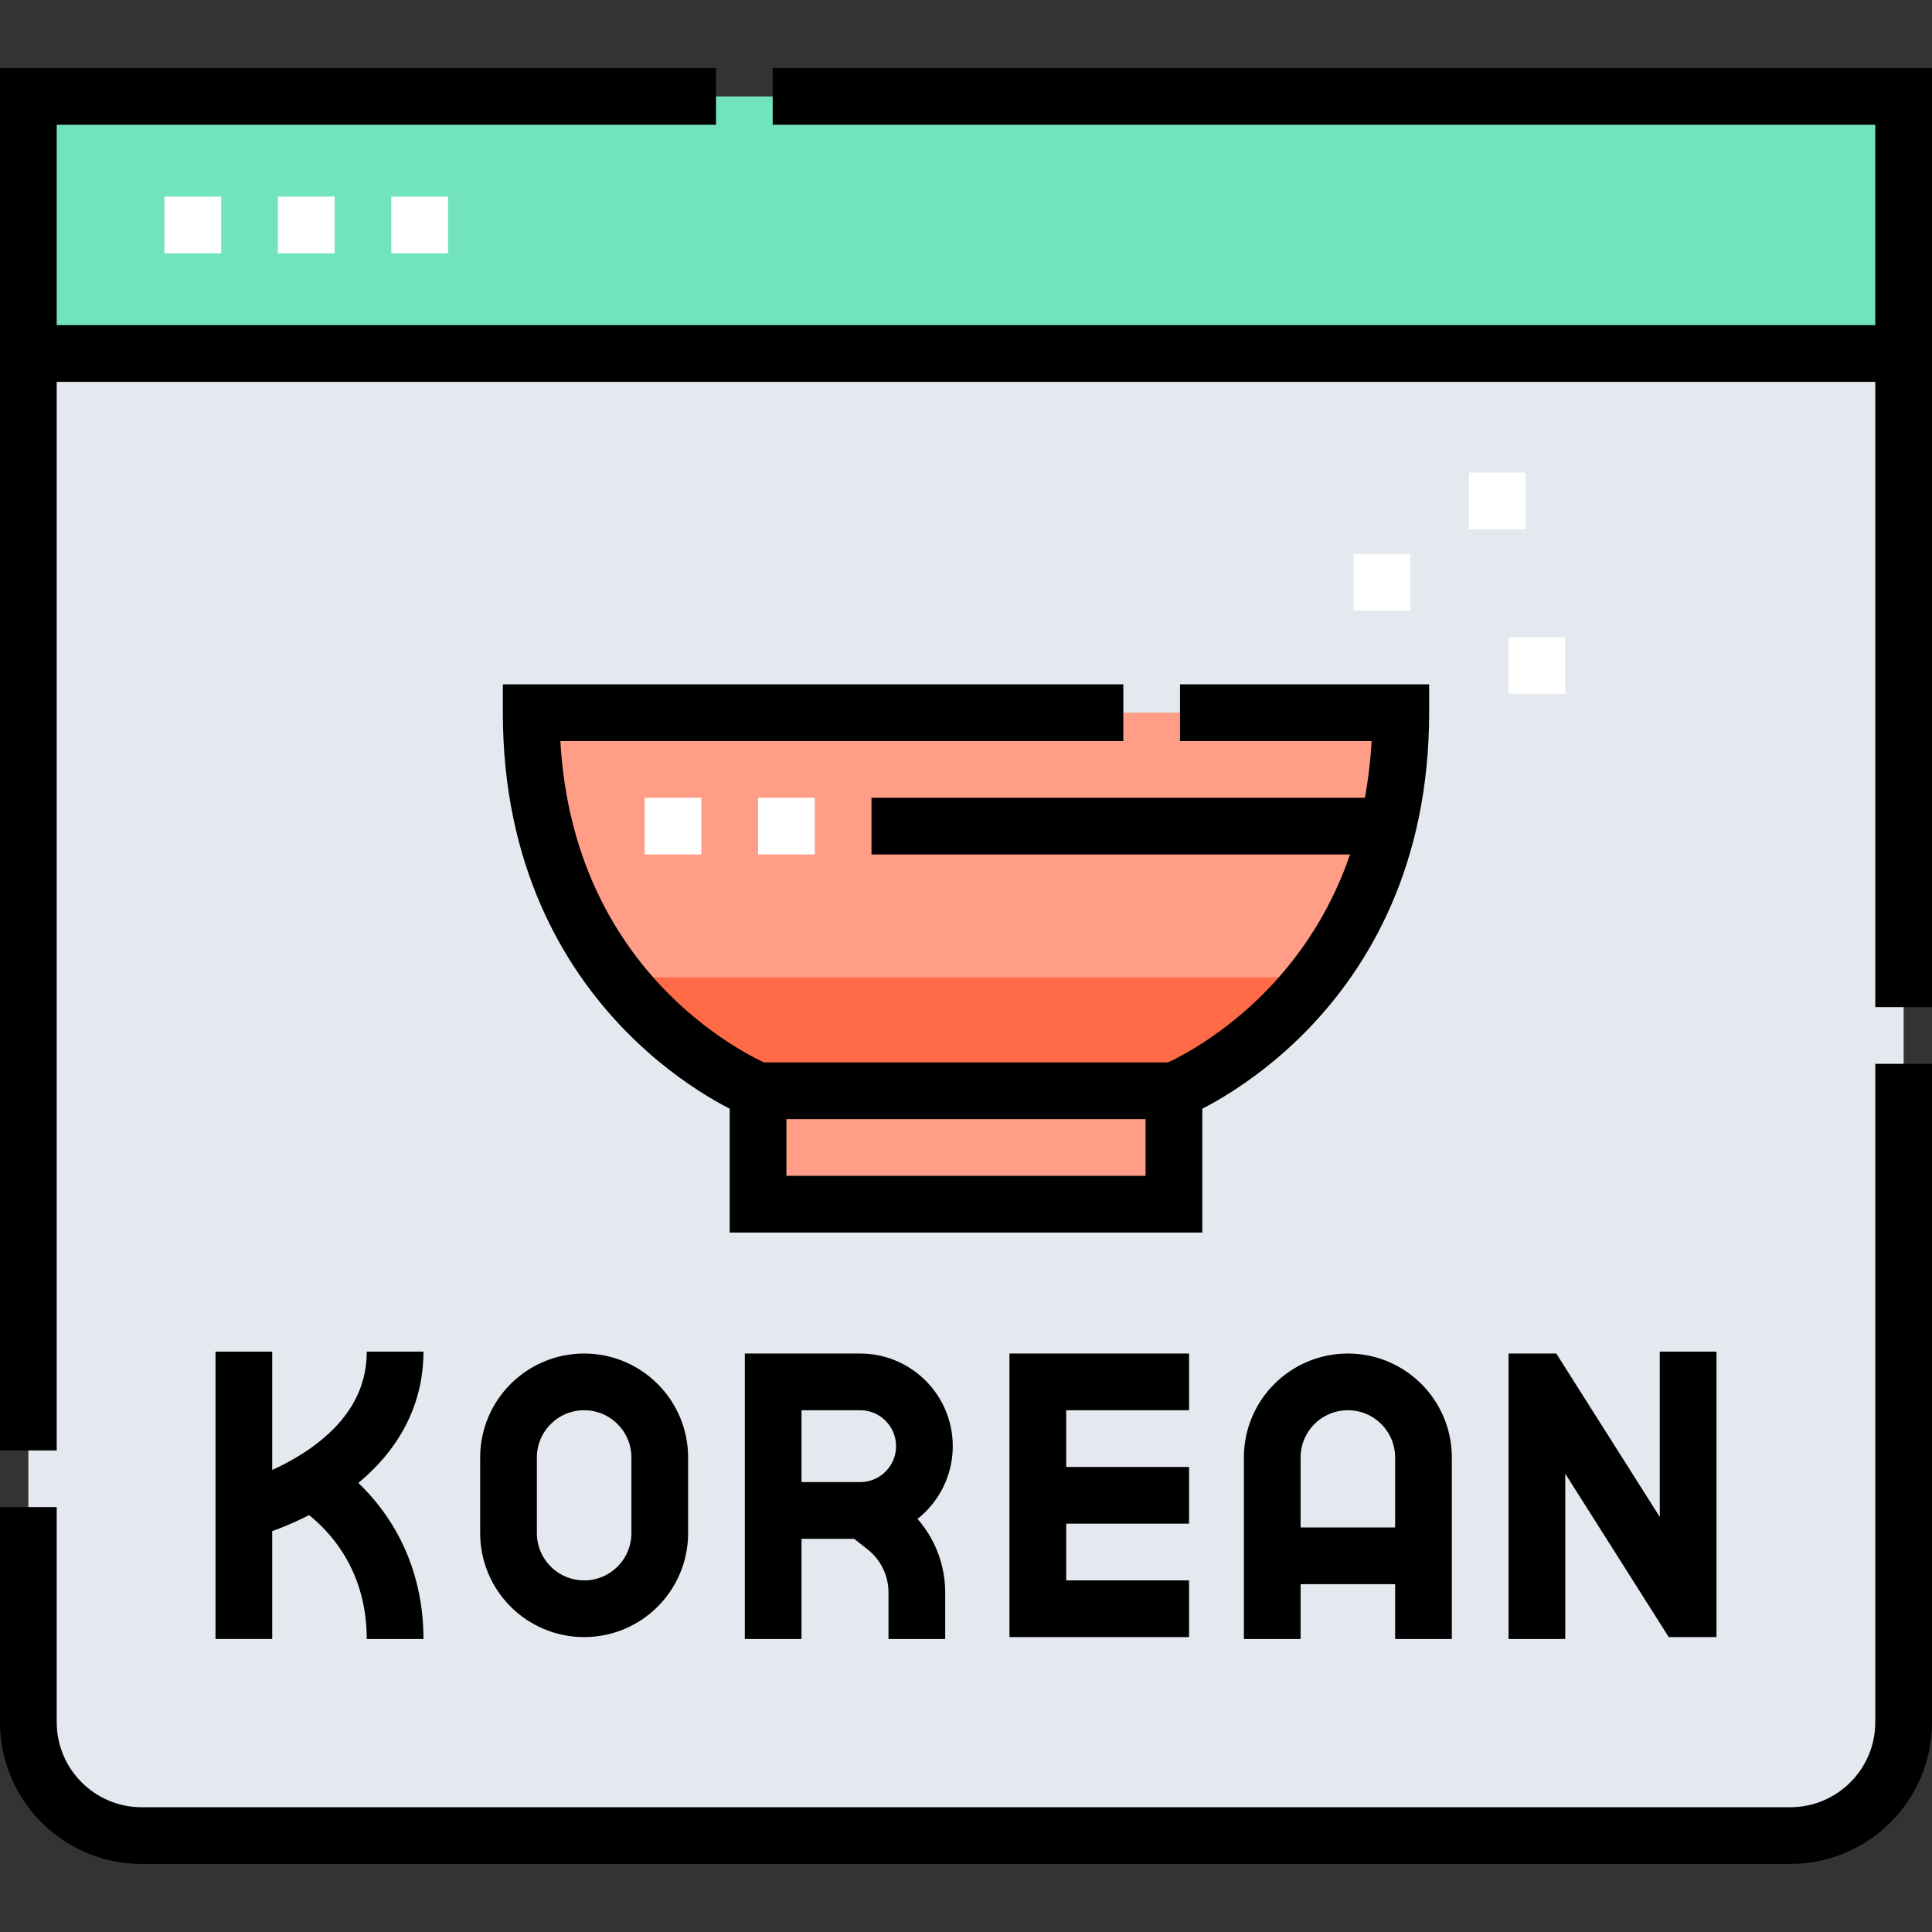<svg height="512" width="512" xml:space="preserve" style="enable-background:new 0 0 511 511;" viewBox="0 0 511 511" y="0px" x="0px" id="Capa_1" version="1.1" xmlns:xlink="http://www.w3.org/1999/xlink" xmlns="http://www.w3.org/2000/svg">
<rect x="0" y="0" width="511" height="511" fill="#333333" stroke="none"/>
<g>
	<g>
		<path d="M473.5,485.5h-436c-16.569,0-30-13.431-30-30v-362h496v362
			C503.5,472.069,490.069,485.5,473.5,485.5z" style="fill:#E3E9EE;"></path>
		<rect height="68" width="496" style="fill:#71E4BF;" y="25.5" x="7.5"></rect>
		<path d="M370.5,188.5c0,76.25-60,100-60,100h-110c0,0-60-23.75-60-100H370.5z" style="fill:#FF9D87;"></path>
		<path d="M163.039,258.5c17.02,21.901,37.461,30,37.461,30h110c0,0,20.441-8.099,37.461-30H163.039z" style="fill:#FF6A47;"></path>
		<rect height="30" width="110" style="fill:#FF9D87;" y="288.5" x="200.5"></rect>
	</g>
	<g>
		<path d="M473.5,485.5h-436
			c-16.569,0-30-13.431-30-30v-430h496v430C503.5,472.069,490.069,485.5,473.5,485.5z" style="fill:none;stroke:#000000;stroke-width:15;stroke-miterlimit:10;stroke-dasharray:540,15;"></path>
		<line y2="93.5" x2="7.5" y1="93.5" x1="503.5" style="fill:none;stroke:#000000;stroke-width:15;stroke-miterlimit:10;"></line>
		<g>
			<polyline points="314.5,425.5 274.5,425.5 274.5,365.5 
				314.5,365.5" style="fill:none;stroke:#000000;stroke-width:15;stroke-miterlimit:10;"></polyline>
			<line y2="395.5" x2="314.5" y1="395.5" x1="274.5" style="fill:none;stroke:#000000;stroke-width:15;stroke-miterlimit:10;"></line>
		</g>
		<path d="M154.5,425.5L154.5,425.5
			c-11.046,0-20-8.954-20-20v-20c0-11.046,8.954-20,20-20h0c11.046,0,20,8.954,20,20v20C174.5,416.546,165.546,425.5,154.5,425.5z" style="fill:none;stroke:#000000;stroke-width:15;stroke-miterlimit:10;"></path>
		<g>
			<path d="M376.5,433.5v-48c0-11.046-8.954-20-20-20h0
				c-11.046,0-20,8.954-20,20v48" style="fill:none;stroke:#000000;stroke-width:15;stroke-miterlimit:10;"></path>
			<line y2="411.5" x2="376.5" y1="411.5" x1="336.5" style="fill:none;stroke:#000000;stroke-width:15;stroke-miterlimit:10;"></line>
		</g>
		<polyline points="406.5,433.5 406.5,365.5 407.5,365.5 
			445.5,425.5 446.5,425.5 446.5,357.5" style="fill:none;stroke:#000000;stroke-width:15;stroke-miterlimit:10;"></polyline>
		<g>
			<path d="M204.5,433.5v-68h23c9.389,0,17,7.611,17,17v0
				c0,9.389-7.611,17-17,17h-23" style="fill:none;stroke:#000000;stroke-width:15;stroke-miterlimit:10;"></path>
			<path d="M228.5,399.5l5.592,4.394
				c5.308,4.171,8.408,10.548,8.408,17.299V433.5" style="fill:none;stroke:#000000;stroke-width:15;stroke-miterlimit:10;"></path>
		</g>
		<g>
			<path d="M104.5,433.5c0-30-23-42-23-42" style="fill:none;stroke:#000000;stroke-width:15;stroke-miterlimit:10;"></path>
			<path d="M64.5,399.5c0,0,40-10,40-42" style="fill:none;stroke:#000000;stroke-width:15;stroke-miterlimit:10;"></path>
			<polyline points="64.5,433.5 64.5,433.5 64.5,357.5" style="fill:none;stroke:#000000;stroke-width:15;stroke-miterlimit:10;"></polyline>
		</g>
		<path d="M200.5,288.5
			c0,0-60-23.75-60-100h230c0,76.25-60,100-60,100" style="fill:none;stroke:#000000;stroke-width:15;stroke-miterlimit:10;stroke-dasharray:280,15;"></path>
		<line y2="218.5" x2="370.5" y1="218.5" x1="230.5" style="fill:none;stroke:#000000;stroke-width:15;stroke-miterlimit:10;"></line>
		<rect height="30" width="110" style="fill:none;stroke:#000000;stroke-width:15;stroke-miterlimit:10;" y="288.5" x="200.5"></rect>
	</g>
	<g>
		<line y2="59.5" x2="88.5" y1="59.5" x1="73.5" style="fill:none;stroke:#FFFFFF;stroke-width:15;stroke-miterlimit:10;"></line>
		<line y2="59.5" x2="58.5" y1="59.5" x1="43.5" style="fill:none;stroke:#FFFFFF;stroke-width:15;stroke-miterlimit:10;"></line>
		<line y2="59.5" x2="118.5" y1="59.5" x1="103.5" style="fill:none;stroke:#FFFFFF;stroke-width:15;stroke-miterlimit:10;"></line>
		<line y2="218.5" x2="215.5" y1="218.5" x1="200.5" style="fill:none;stroke:#FFFFFF;stroke-width:15;stroke-miterlimit:10;"></line>
		<line y2="218.5" x2="185.5" y1="218.5" x1="170.5" style="fill:none;stroke:#FFFFFF;stroke-width:15;stroke-miterlimit:10;"></line>
		<line y2="132.5" x2="388.5" y1="132.5" x1="403.5" style="fill:none;stroke:#FFFFFF;stroke-width:15;stroke-miterlimit:10;"></line>
		<line y2="168.5" x2="406.5" y1="183.5" x1="406.5" style="fill:none;stroke:#FFFFFF;stroke-width:15;stroke-miterlimit:10;"></line>
		<line y2="146.5" x2="365.5" y1="161.5" x1="365.5" style="fill:none;stroke:#FFFFFF;stroke-width:15;stroke-miterlimit:10;"></line>
	</g>
</g>















</svg>
